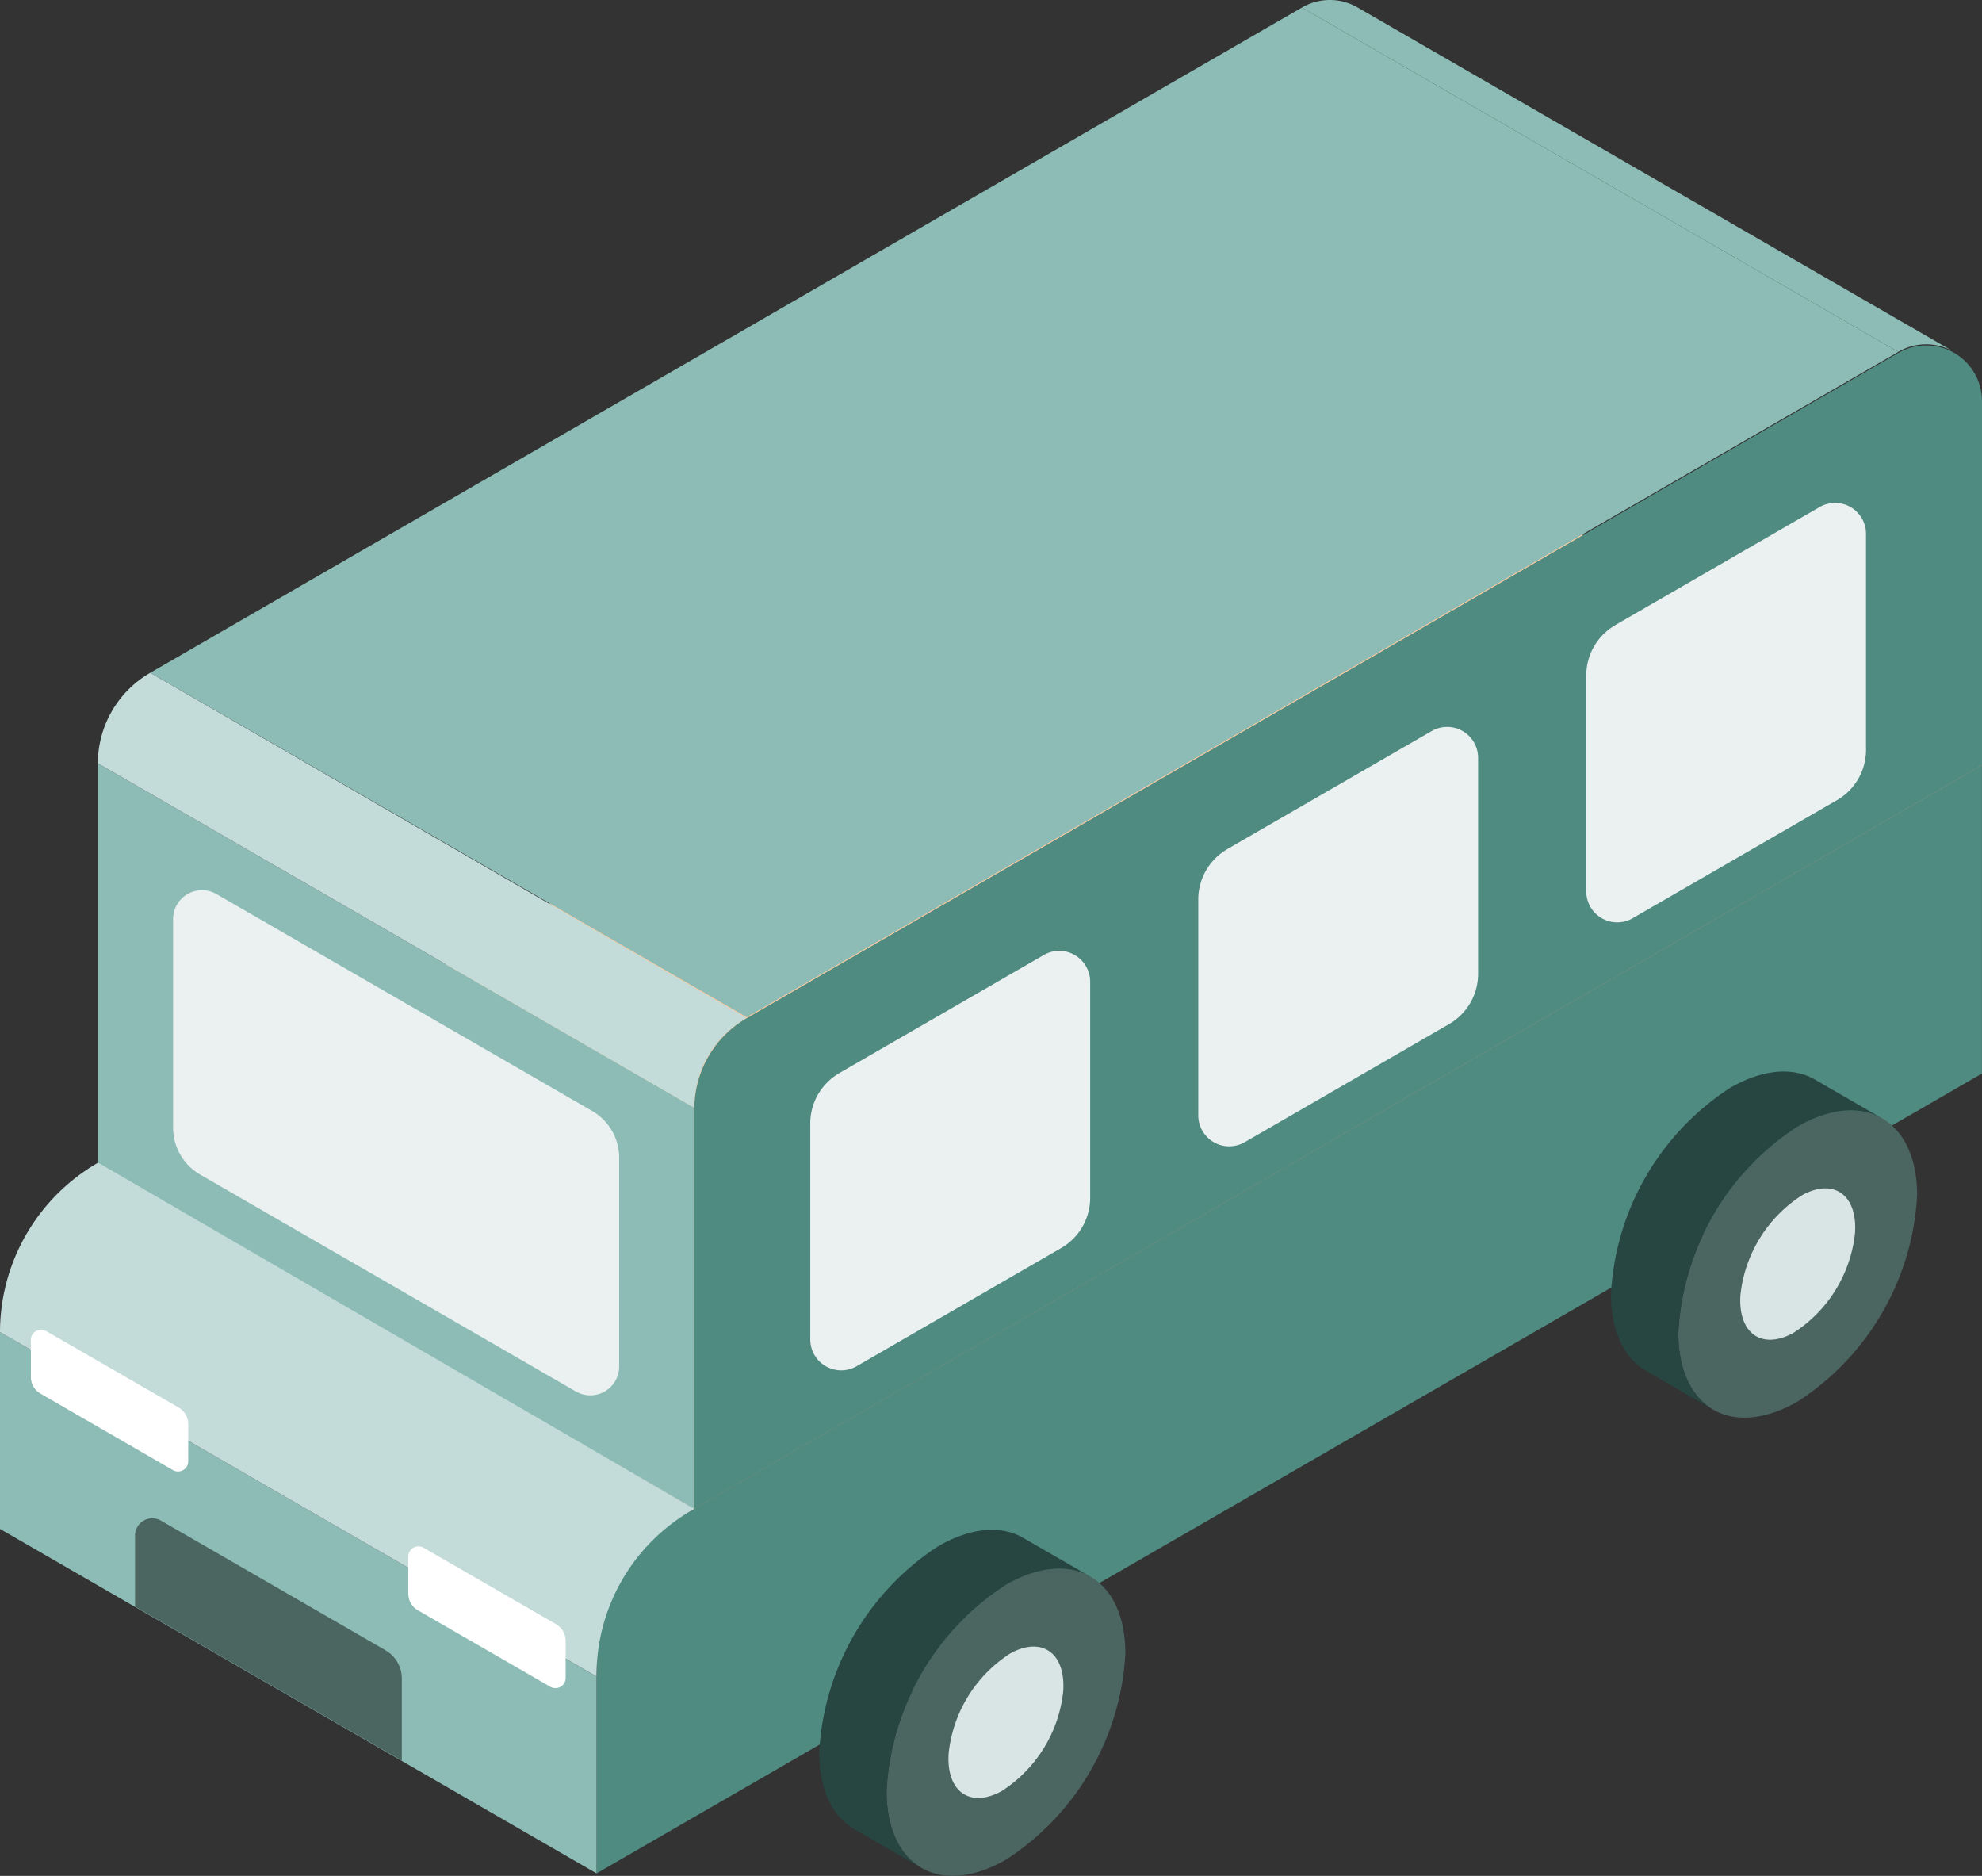 <svg id="グループ_27545" data-name="グループ 27545" xmlns="http://www.w3.org/2000/svg" xmlns:xlink="http://www.w3.org/1999/xlink" width="106.725" height="101" viewBox="0 0 106.725 101">
  <rect x="0" y="0" width="106.725" height="101" fill="#333333" stroke="none"/>
  <defs>
    <clipPath id="clip-path">
      <rect id="長方形_29310" data-name="長方形 29310" width="106.725" height="101" fill="none"/>
    </clipPath>
  </defs>
  <path id="パス_70463" data-name="パス 70463" d="M11.653,90.151,43.774,108.7l69.335-40.03L80.988,50.121Z" transform="translate(-6.384 -27.458)" fill="#fdca9f"/>
  <path id="パス_70464" data-name="パス 70464" d="M43.775,109.435,11.654,90.89v21.6l32.121,18.545Z" transform="translate(-6.385 -49.792)" fill="#8cbcb5"/>
  <g id="グループ_27544" data-name="グループ 27544">
    <g id="グループ_27543" data-name="グループ 27543" clip-path="url(#clip-path)">
      <path id="パス_70465" data-name="パス 70465" d="M43.775,103.529,11.654,84.983a5.634,5.634,0,0,1,2.824-4.875L46.592,98.7a5.481,5.481,0,0,0-2.817,4.824" transform="translate(-6.384 -43.886)" fill="#c4dcd9"/>
      <path id="パス_70466" data-name="パス 70466" d="M43.174,117.875,22.948,106.2a1.556,1.556,0,0,0-2.334,1.347v11.231a2.917,2.917,0,0,0,1.459,2.526L42.3,132.979a1.555,1.555,0,0,0,2.333-1.347V120.4a2.916,2.916,0,0,0-1.458-2.526" transform="translate(-11.293 -58.063)" fill="#ebf1f1"/>
      <path id="パス_70467" data-name="パス 70467" d="M82.692,103.769V82.229a5.634,5.634,0,0,1,2.817-4.879l62.01-35.816a3,3,0,0,1,4.507,2.6v19.6Z" transform="translate(-45.301 -22.53)" fill="#508b82"/>
      <path id="パス_70468" data-name="パス 70468" d="M187.154,18.948,155.04.407A2.977,2.977,0,0,1,158.033.4l32.12,18.544a2.977,2.977,0,0,0-3,0" transform="translate(-84.935 0)" fill="#8cbcb5"/>
      <path id="パス_70469" data-name="パス 70469" d="M17.9,36.715,50.015,55.257l62.01-35.816L79.911.9Z" transform="translate(-9.807 -0.493)" fill="#8cbcb5"/>
      <path id="パス_70470" data-name="パス 70470" d="M144.263,93.131l11.005-6.354a1.666,1.666,0,0,1,2.5,1.442V99.853a3.123,3.123,0,0,1-1.562,2.7L145.2,108.911a1.666,1.666,0,0,1-2.5-1.442V95.836a3.123,3.123,0,0,1,1.561-2.7" transform="translate(-78.176 -47.416)" fill="#ebf1f1"/>
      <path id="パス_70471" data-name="パス 70471" d="M98.067,119.8l11.005-6.354a1.666,1.666,0,0,1,2.5,1.442v11.633a3.122,3.122,0,0,1-1.562,2.7L99,135.583a1.666,1.666,0,0,1-2.5-1.442V122.508a3.123,3.123,0,0,1,1.561-2.7" transform="translate(-52.869 -62.027)" fill="#ebf1f1"/>
      <path id="パス_70472" data-name="パス 70472" d="M190.459,66.46l11.005-6.354a1.666,1.666,0,0,1,2.5,1.442V73.182a3.122,3.122,0,0,1-1.562,2.7L191.4,82.24a1.666,1.666,0,0,1-2.5-1.442V69.165a3.123,3.123,0,0,1,1.561-2.7" transform="translate(-103.484 -32.804)" fill="#ebf1f1"/>
      <path id="パス_70473" data-name="パス 70473" d="M73.855,132.579a5.634,5.634,0,0,0-2.817,4.879V150.79l74.6-43.063V91.134Z" transform="translate(-38.917 -49.926)" fill="#508b82"/>
      <path id="パス_70474" data-name="パス 70474" d="M111.981,187.658a14.127,14.127,0,0,0-6.41,11.1c.011,4.082,2.9,5.728,6.452,3.677a14.128,14.128,0,0,0,6.41-11.1c-.012-4.082-2.9-5.728-6.452-3.677" transform="translate(-57.835 -102.321)" fill="#4b6561"/>
      <path id="パス_70475" data-name="パス 70475" d="M99.435,198.262l3.626,2.093c-1.158-.67-1.876-2.1-1.881-4.128a14.128,14.128,0,0,1,6.41-11.1c1.781-1.028,3.394-1.127,4.563-.456l-3.627-2.094c-1.168-.67-2.781-.57-4.561.457a14.127,14.127,0,0,0-6.41,11.1c.005,2.031.723,3.459,1.881,4.128" transform="translate(-53.443 -99.786)" fill="#274641"/>
      <path id="パス_70476" data-name="パス 70476" d="M116.3,196.415a7.291,7.291,0,0,0-3.34,5.379c-.142,2.055,1.125,2.978,2.828,2.062a7.292,7.292,0,0,0,3.34-5.379c.142-2.055-1.125-2.978-2.828-2.062" transform="translate(-61.877 -107.408)" fill="#d9e5e5"/>
      <path id="パス_70477" data-name="パス 70477" d="M206.269,133.1a14.129,14.129,0,0,0-6.411,11.1c.012,4.082,2.9,5.728,6.453,3.677a14.129,14.129,0,0,0,6.41-11.1c-.012-4.082-2.9-5.728-6.452-3.677" transform="translate(-109.488 -72.433)" fill="#4b6561"/>
      <path id="パス_70478" data-name="パス 70478" d="M193.722,143.7l3.626,2.093c-1.158-.67-1.876-2.1-1.881-4.128a14.127,14.127,0,0,1,6.41-11.1c1.78-1.028,3.394-1.127,4.562-.456l-3.627-2.094c-1.168-.67-2.781-.57-4.561.457a14.127,14.127,0,0,0-6.41,11.1c.005,2.031.723,3.459,1.881,4.128" transform="translate(-105.096 -69.898)" fill="#274641"/>
      <path id="パス_70479" data-name="パス 70479" d="M210.589,141.857a7.291,7.291,0,0,0-3.34,5.379c-.142,2.055,1.125,2.978,2.828,2.062a7.293,7.293,0,0,0,3.34-5.379c.142-2.055-1.125-2.978-2.828-2.062" transform="translate(-113.531 -77.52)" fill="#d9e5e5"/>
      <path id="パス_70480" data-name="パス 70480" d="M32.121,177.154,0,158.609v10.6l32.121,18.545Z" transform="translate(0 -86.891)" fill="#8cbcb5"/>
      <path id="パス_70481" data-name="パス 70481" d="M29.589,187.9l-12.1-6.985a.93.93,0,0,0-1.4.806v3.82l14.365,8.294v-4.425a1.744,1.744,0,0,0-.872-1.511" transform="translate(-8.818 -99.042)" fill="#4b6561"/>
      <path id="パス_70482" data-name="パス 70482" d="M32.121,166.1,0,147.559a10.541,10.541,0,0,1,5.283-9.121L37.39,157.079a10.253,10.253,0,0,0-5.269,9.025" transform="translate(0 -75.84)" fill="#c4dcd9"/>
      <path id="パス_70483" data-name="パス 70483" d="M11.635,162.516,4.5,158.4a.549.549,0,0,0-.823.475v2a1.029,1.029,0,0,0,.515.891l7.135,4.119a.549.549,0,0,0,.823-.475v-2a1.029,1.029,0,0,0-.515-.891" transform="translate(-2.014 -86.734)" fill="#fff"/>
      <path id="パス_70484" data-name="パス 70484" d="M56.582,188.317,49.447,184.2a.549.549,0,0,0-.823.475v2a1.028,1.028,0,0,0,.514.891l7.135,4.119a.549.549,0,0,0,.823-.475v-2a1.029,1.029,0,0,0-.515-.891" transform="translate(-26.638 -100.868)" fill="#fff"/>
    </g>
  </g>
</svg>
